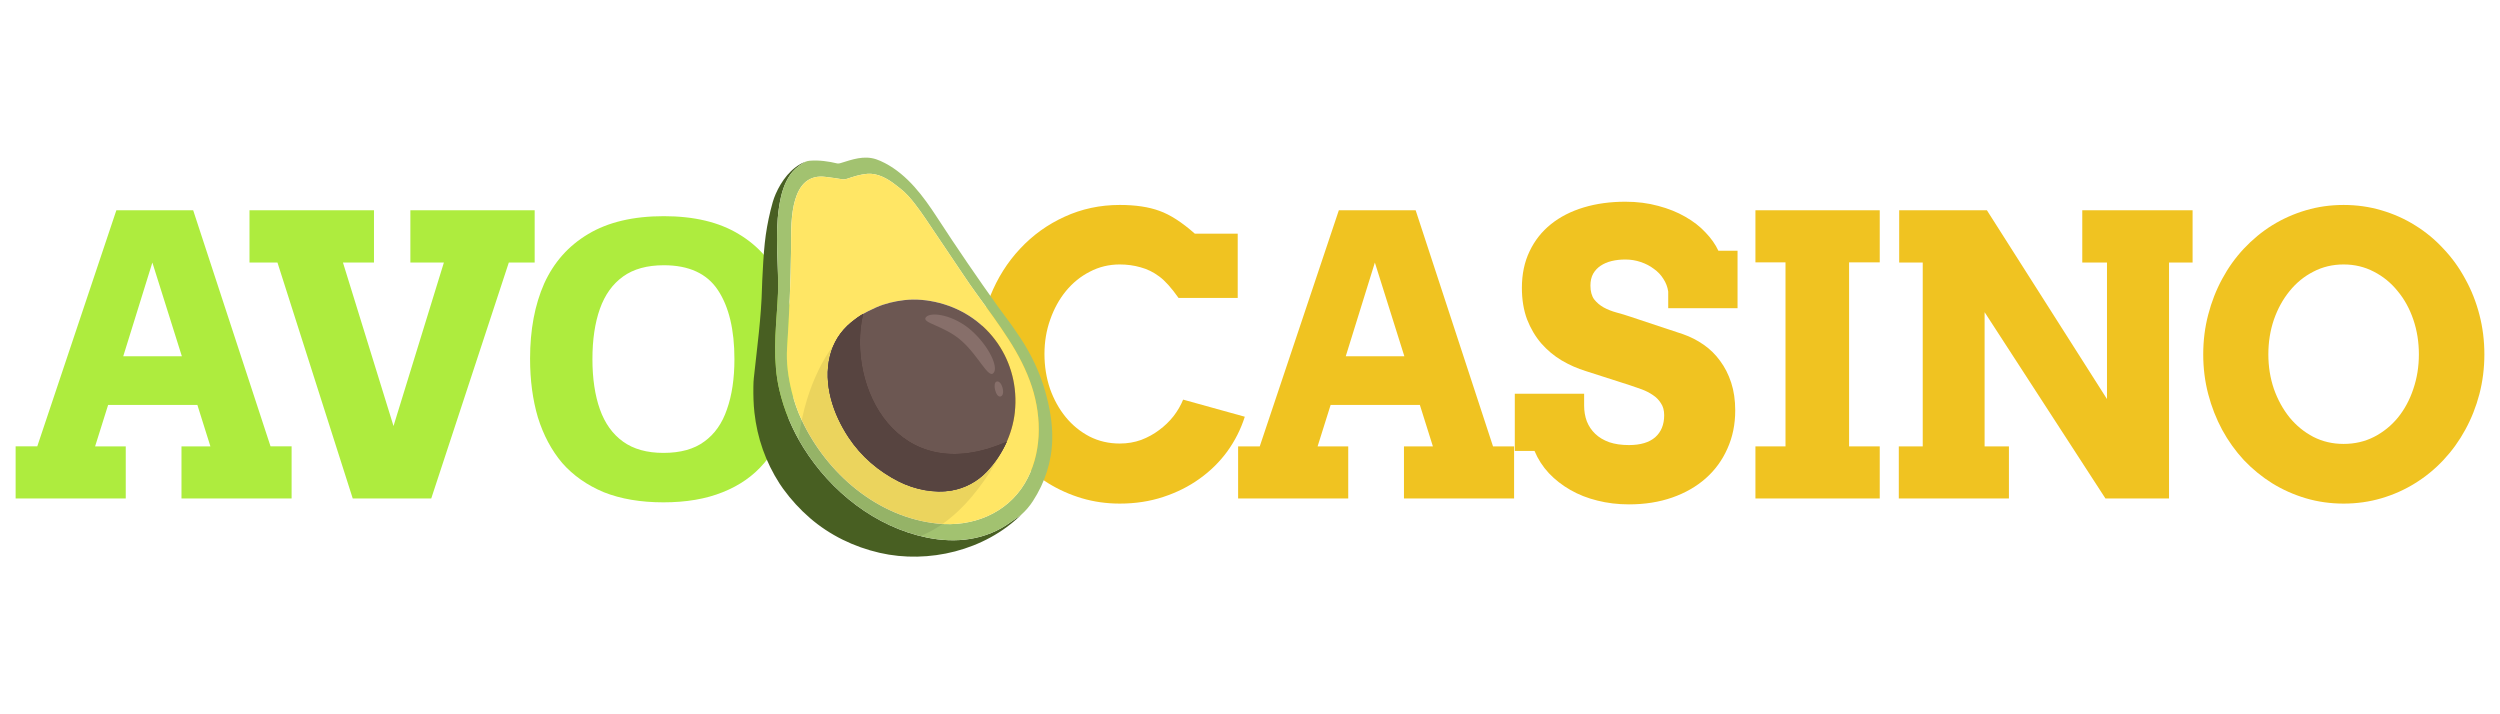 <?xml version="1.0" encoding="UTF-8"?>
<svg id="Layer_1" data-name="Layer 1" xmlns="http://www.w3.org/2000/svg" width="560" height="160" viewBox="0 0 560 160">
  <path d="M40.652,99.986h6.478l-2.917-9.284h-19.991l-2.917,9.284h6.864v11.667H3.5v-11.667h4.848l17.718-52.889h17.203l17.331,52.889h4.719v11.667h-24.667v-11.667ZM27.61,79.801h13.127l-6.607-20.993-6.521,20.993Z" fill="#aeec3e"/>
  <path d="M91.924,47.097h27.842v11.711h-5.791l-17.375,52.846h-17.589l-16.86-52.846h-6.264v-11.711h27.885v11.711h-6.95l11.326,36.624,11.283-36.624h-7.507v-11.711Z" fill="#aeec3e"/>
  <path d="M178.479,80.432c0,4.827-.615,9.214-1.845,13.168-1.172,3.896-2.987,7.268-5.447,10.117-2.401,2.85-5.506,5.028-9.313,6.541-3.749,1.51-8.171,2.267-13.267,2.267s-9.547-.757-13.355-2.267c-3.749-1.571-6.853-3.75-9.313-6.541-2.401-2.85-4.217-6.249-5.447-10.203-1.171-3.954-1.757-8.345-1.757-13.168,0-6.455,1.054-12.066,3.163-16.834,2.167-4.768,5.447-8.459,9.84-11.076,4.451-2.675,10.104-4.012,16.957-4.012,6.794,0,12.388,1.337,16.781,4.012,4.393,2.616,7.644,6.337,9.753,11.163,2.167,4.768,3.251,10.378,3.251,16.832ZM132.704,80.432c0,4.36.557,8.11,1.67,11.249,1.113,3.14,2.841,5.553,5.184,7.24,2.343,1.687,5.359,2.529,9.049,2.529,3.807,0,6.853-.842,9.137-2.529,2.343-1.687,4.042-4.101,5.096-7.24,1.113-3.14,1.67-6.889,1.67-11.249,0-6.57-1.23-11.715-3.69-15.436-2.46-3.721-6.501-5.582-12.125-5.582-3.749,0-6.794.843-9.137,2.529-2.343,1.686-4.071,4.099-5.184,7.239-1.113,3.14-1.67,6.89-1.67,11.25Z" fill="#aeec3e"/>
  <path d="M263.99,66.732c-1.601-2.271-3.046-3.875-4.333-4.812-1.287-.965-2.674-1.646-4.161-2.044-1.487-.426-3.046-.639-4.676-.639-2.402,0-4.633.539-6.692,1.618-2.059,1.05-3.847,2.498-5.363,4.343-1.487,1.817-2.66,3.946-3.518,6.388-.858,2.413-1.287,4.982-1.287,7.708,0,2.755.415,5.352,1.244,7.792.858,2.413,2.031,4.528,3.518,6.346,1.487,1.815,3.261,3.265,5.32,4.342,2.059,1.053,4.318,1.577,6.778,1.577,1.716,0,3.317-.272,4.805-.809,1.487-.567,2.831-1.306,4.033-2.215,1.23-.909,2.302-1.944,3.218-3.109.915-1.193,1.63-2.429,2.145-3.704l13.814,3.832c-.887,2.783-2.188,5.367-3.904,7.75-1.716,2.355-3.789,4.4-6.22,6.133-2.402,1.733-5.119,3.094-8.151,4.088-3.003.992-6.249,1.489-9.738,1.489-2.946,0-5.763-.397-8.451-1.19-2.688-.796-5.205-1.919-7.55-3.365-2.317-1.449-4.433-3.194-6.349-5.239-1.888-2.044-3.504-4.299-4.848-6.77-1.344-2.499-2.388-5.165-3.132-8.006-.744-2.868-1.115-5.849-1.115-8.943,0-4.627.815-8.957,2.445-12.988,1.63-4.06,3.861-7.594,6.692-10.603,2.831-3.038,6.149-5.422,9.953-7.154,3.832-1.76,7.951-2.64,12.355-2.64,3.518,0,6.478.44,8.88,1.32,2.402.852,5.048,2.555,7.936,5.11h9.61v14.393h-13.256Z" fill="#f0c321"/>
  <path d="M314.491,99.989h6.477l-2.917-9.281h-19.99l-2.917,9.281h6.862v11.667h-24.667v-11.667h4.847l17.717-52.888h17.205l17.33,52.888h4.72v11.667h-24.668v-11.667ZM301.447,79.807h13.129l-6.606-20.995-6.523,20.995Z" fill="#f0c321"/>
  <path d="M373.675,65.284c-.143-.994-.5-1.931-1.074-2.811-.543-.88-1.257-1.632-2.145-2.257-.857-.653-1.843-1.164-2.96-1.533-1.086-.369-2.23-.553-3.432-.553-1.086,0-2.102.113-3.045.34-.946.227-1.773.582-2.49,1.065-.686.454-1.245,1.05-1.672,1.789-.4.738-.601,1.618-.601,2.64,0,1.277.272,2.3.815,3.066.574.738,1.288,1.349,2.145,1.831.888.482,1.858.866,2.917,1.15s2.09.596,3.091.937l11.795,3.918c1.632.568,3.161,1.349,4.592,2.342,1.431.993,2.661,2.199,3.689,3.621,1.059,1.419,1.889,3.051,2.49,4.897.601,1.843.9,3.918.9,6.215,0,3.124-.586,5.977-1.76,8.561-1.141,2.581-2.758,4.796-4.845,6.642-2.09,1.846-4.592,3.28-7.509,4.302-2.917,1.022-6.148,1.532-9.696,1.532-2.487,0-4.848-.284-7.078-.851-2.203-.54-4.217-1.333-6.047-2.386-1.831-1.05-3.432-2.297-4.805-3.747-1.373-1.477-2.447-3.136-3.219-4.982h-4.418v-12.817h15.53v2.639c0,1.278.201,2.456.601,3.536.427,1.077,1.059,2.017,1.889,2.81.827.796,1.873,1.419,3.13,1.873,1.257.427,2.731.641,4.418.641,2.575,0,4.534-.583,5.879-1.748,1.342-1.193,2.014-2.837,2.014-4.94,0-1.077-.241-1.971-.729-2.682-.458-.738-1.056-1.349-1.8-1.831-.744-.513-1.574-.937-2.49-1.278s-1.815-.653-2.703-.937l-9.821-3.152c-1.861-.567-3.661-1.361-5.406-2.383-1.718-1.022-3.246-2.301-4.592-3.834-1.315-1.533-2.374-3.322-3.173-5.366-.772-2.073-1.159-4.429-1.159-7.069,0-3.066.574-5.792,1.718-8.176,1.144-2.413,2.746-4.443,4.802-6.09,2.059-1.646,4.506-2.896,7.338-3.747s5.934-1.277,9.309-1.277c2.661,0,5.12.312,7.38.937,2.258.596,4.275,1.405,6.047,2.427,1.803,1.022,3.316,2.2,4.549,3.534,1.257,1.306,2.215,2.669,2.874,4.088h4.29v12.86h-15.53v-3.747Z" fill="#f0c321"/>
  <path d="M393.217,47.101h27.844v11.668h-6.865v41.221h6.865v11.667h-27.844v-11.667h6.737v-41.221h-6.737v-11.668Z" fill="#f0c321"/>
  <path d="M466.43,47.101h24.71v11.711h-5.278v52.845h-14.242l-27.069-41.731v30.064h5.449v11.667h-24.668v-11.667h5.361v-41.178h-5.275v-11.711h19.649l26.898,42.286v-30.576h-5.535v-11.711Z" fill="#f0c321"/>
  <path d="M524.97,112.807c-2.947,0-5.763-.397-8.451-1.19-2.688-.796-5.205-1.919-7.551-3.365-2.316-1.449-4.433-3.179-6.349-5.196-1.889-2.044-3.503-4.302-4.848-6.77-1.342-2.499-2.389-5.168-3.13-8.006-.744-2.837-1.117-5.806-1.117-8.9s.372-6.061,1.117-8.9c.741-2.867,1.788-5.536,3.13-8.006,1.345-2.498,2.96-4.755,4.848-6.771,1.916-2.044,4.033-3.79,6.349-5.238,2.346-1.448,4.863-2.569,7.551-3.364,2.688-.795,5.504-1.192,8.451-1.192s5.76.397,8.451,1.192c2.715.795,5.233,1.916,7.548,3.364,2.346,1.448,4.464,3.194,6.349,5.238,1.916,2.016,3.548,4.273,4.891,6.771,1.373,2.47,2.432,5.138,3.176,8.006.741,2.839,1.114,5.806,1.114,8.9,0,3.066-.372,6.032-1.114,8.9-.744,2.837-1.803,5.507-3.176,8.006-1.342,2.468-2.975,4.726-4.891,6.77-1.886,2.017-4.003,3.747-6.349,5.196-2.316,1.446-4.833,2.569-7.548,3.365-2.691.793-5.507,1.19-8.451,1.19ZM524.97,99.437c2.487,0,4.76-.525,6.819-1.577,2.09-1.077,3.875-2.526,5.364-4.342,1.486-1.846,2.63-3.976,3.432-6.389.83-2.441,1.245-5.025,1.245-7.75,0-2.754-.415-5.352-1.245-7.793-.83-2.441-2.002-4.571-3.518-6.388-1.489-1.845-3.262-3.293-5.321-4.343-2.059-1.079-4.317-1.618-6.776-1.618s-4.72.539-6.779,1.618c-2.059,1.05-3.832,2.498-5.321,4.343-1.486,1.817-2.657,3.946-3.515,6.388-.83,2.441-1.245,5.039-1.245,7.793,0,2.725.415,5.309,1.245,7.75.857,2.413,2.029,4.543,3.515,6.389,1.489,1.815,3.262,3.265,5.321,4.342,2.059,1.053,4.317,1.577,6.779,1.577Z" fill="#f0c321"/>
  <path d="M180.334,36.264c-.036.038-.126.097-.27.178-.596.333-1.213.781-1.851,1.343-1.757,1.544-2.763,4.073-3.273,6.308-1.469,6.43-.682,12.986-.64,19.494.009,1.362-.052,2.897-.149,4.342-.429,6.435-1.068,13.025.417,19.386,1.069,4.577,2.875,8.903,5.417,12.976,6.133,9.83,16.103,17.745,27.616,20.119,6.579,1.355,13.27.583,18.78-3.445.239-.174,2.225-1.574,2.352-1.645-8.125,7.969-20.721,11.039-31.702,8.512-5.752-1.324-11.161-3.948-15.61-7.795-2.216-1.919-4.211-4.091-5.985-6.526-.287-.391-.559-.787-.816-1.19-3.121-4.863-4.999-10.178-5.633-15.945-.208-1.886-.254-3.786-.23-5.751.009-.744.041-1.382.097-1.91.724-6.793,1.673-13.56,1.837-20.399.013-.554.03-1.035.051-1.443.142-2.833.276-5.673.577-8.494.253-2.365.681-4.785,1.286-7.26.313-1.284.635-2.496,1.145-3.659,1.292-2.949,3.441-5.925,6.53-7.182.009-.003,0,0,.054-.015Z" fill="#485f22"/>
  <path d="M228.731,115.321c-.09.067-2.113,1.468-2.351,1.645-5.511,4.024-12.202,4.796-18.781,3.442-11.512-2.374-21.483-10.288-27.615-20.116-2.542-4.076-4.347-8.403-5.417-12.979-1.486-6.361-.847-12.95-.417-19.385.097-1.445.157-2.981.149-4.342-.043-6.507-.83-13.064.639-19.494.51-2.236,1.516-4.763,3.273-6.308.639-.561,1.256-1.009,1.851-1.342.144-.081.234-.14.27-.178.328-.141.671-.228,1.029-.259,2.046-.178,4.255.129,6.243.619.157.038.471-.026.668-.087,2.636-.812,5.217-1.771,7.971-.866.6.197,1.262.485,1.988.866,5.072,2.658,8.586,7.416,11.645,12.114,4.474,6.874,9.098,13.645,13.872,20.313.238.332.525.718.863,1.158,1.342,1.749,2.673,3.629,3.995,5.638,2.426,3.687,4.347,7.727,5.534,11.944.987,3.509,1.625,7.014,1.566,10.563-.083,5.068-1.597,9.742-4.341,13.983-.74,1.144-1.618,2.166-2.635,3.072ZM179.553,94.028c5.612,12.003,17.019,21.9,30.572,23.264,7.634.769,15.333-2.224,19.39-8.97,3.877-6.444,3.896-14.676,1.628-21.659-1.218-3.753-3.061-7.268-5.188-10.581-2.406-3.745-4.485-6.514-7.595-10.806-.789-1.089-1.561-2.204-2.308-3.318-2.934-4.38-5.878-8.753-8.833-13.119-.74-1.093-1.512-2.162-2.317-3.206-.911-1.181-2.037-2.483-3.295-3.446-.43-.329-.767-.59-1.01-.783-1.751-1.388-4.03-2.658-6.329-2.467-1.562.131-3.015.603-4.55,1.115-.253.085-.708.163-.905.129-1.284-.217-2.571-.402-3.863-.554-.474-.056-.859-.08-1.154-.074-7.234.168-6.549,11.591-6.598,16.172-.08,7.417-.412,14.805-.894,22.207-.213,3.271.25,6.584,1.05,9.828.544,2.206,1.277,4.296,2.199,6.267Z" fill="#a2c270"/>
  <path d="M210.132,117.295c-13.553-1.367-24.96-11.261-30.572-23.264-.922-1.971-1.655-4.061-2.199-6.267-.8-3.243-1.263-6.557-1.05-9.829.481-7.401.813-14.789.894-22.207.049-4.581-.636-16.004,6.598-16.172.295-.007.68.018,1.154.074,1.292.152,2.58.337,3.863.553.197.033.652-.045.905-.129,1.535-.512,2.988-.985,4.55-1.115,2.3-.191,4.578,1.079,6.329,2.467.243.193.58.453,1.01.782,1.257.963,2.383,2.265,3.295,3.446.805,1.045,1.577,2.113,2.317,3.206,2.955,4.365,5.899,8.739,8.833,13.118.747,1.115,1.519,2.23,2.308,3.318,3.111,4.292,5.189,7.06,7.595,10.806,2.127,3.311,3.97,6.829,5.189,10.582,2.268,6.984,2.248,15.216-1.629,21.659-4.057,6.746-11.756,9.739-19.39,8.97ZM227.312,92.371c1.243-11.365-5.837-21.641-16.854-24.498-2.638-.684-5.329-.951-7.953-.637-2.093.25-4.268.749-6.217,1.612-.572.253-1.191.545-1.855.875-1.357.673-2.56,1.486-3.752,2.468-2.441,2.009-4.036,4.536-4.785,7.58-1.539,6.258.728,13.001,4.196,18.218,2.835,4.265,6.703,7.585,11.275,9.882,3.542,1.779,7.91,2.667,11.797,1.995,2.988-.513,5.761-1.995,7.863-4.217,3.408-3.6,5.74-8.305,6.284-13.278Z" fill="#ffe665"/>
  <path d="M206.146,120.077c12.47-4.869,19.536-21.583,19.536-21.583l-39.092-20.975s-6.176,7.608-7.679,20.954c.343.613.701,1.217,1.076,1.818,5.872,9.412,15.264,17.071,26.158,19.786Z" isolation="isolate" opacity=".08"/>
  <path d="M210.46,67.869c11.017,2.857,18.097,13.131,16.854,24.499-.544,4.973-2.876,9.678-6.284,13.278-2.103,2.221-4.876,3.704-7.864,4.217-3.887.671-8.255-.217-11.797-1.995-4.572-2.297-8.441-5.617-11.276-9.882-3.468-5.217-5.735-11.96-4.196-18.218.749-3.045,2.344-5.572,4.785-7.581,1.192-.982,2.395-1.795,3.752-2.468.665-.33,1.283-.622,1.855-.875,1.949-.863,4.125-1.362,6.217-1.612,2.624-.313,5.316-.046,7.953.637Z" fill="#6c5752"/>
  <path d="M193.337,70.312c-3.797,16.277,7.741,39.374,32.173,28.637-1.102,2.468-2.633,4.744-4.48,6.697-2.103,2.221-4.876,3.701-7.864,4.217-3.887.671-8.255-.217-11.797-1.995-4.572-2.297-8.441-5.617-11.276-9.882-3.468-5.217-5.735-11.96-4.196-18.218.749-3.045,2.344-5.572,4.785-7.581.861-.709,1.728-1.331,2.654-1.874Z" fill="#513c37"/>
  <path d="M193.337,70.312c-3.797,16.277,7.741,39.374,32.173,28.637-1.102,2.468-2.633,4.744-4.48,6.697-2.103,2.221-4.876,3.701-7.864,4.217-3.887.671-8.255-.217-11.797-1.995-4.572-2.297-8.441-5.617-11.276-9.882-3.468-5.217-5.735-11.96-4.196-18.218.749-3.045,2.344-5.572,4.785-7.581.861-.709,1.728-1.331,2.654-1.874Z" fill="#574440"/>
  <path d="M222.551,83.553c1.169-1.315-1.059-6.053-4.944-9.507-3.885-3.454-9.016-4.327-10.184-3.012-1.169,1.314,4.073,1.85,7.958,5.304,3.885,3.454,6.001,8.531,7.17,7.216Z" fill="#876f6a"/>
  <path d="M224.152,88.807c-1.105.342-1.9-3.033-.914-3.338,1.176-.363,2.09,2.975.914,3.338Z" fill="#876f6a"/>
</svg>